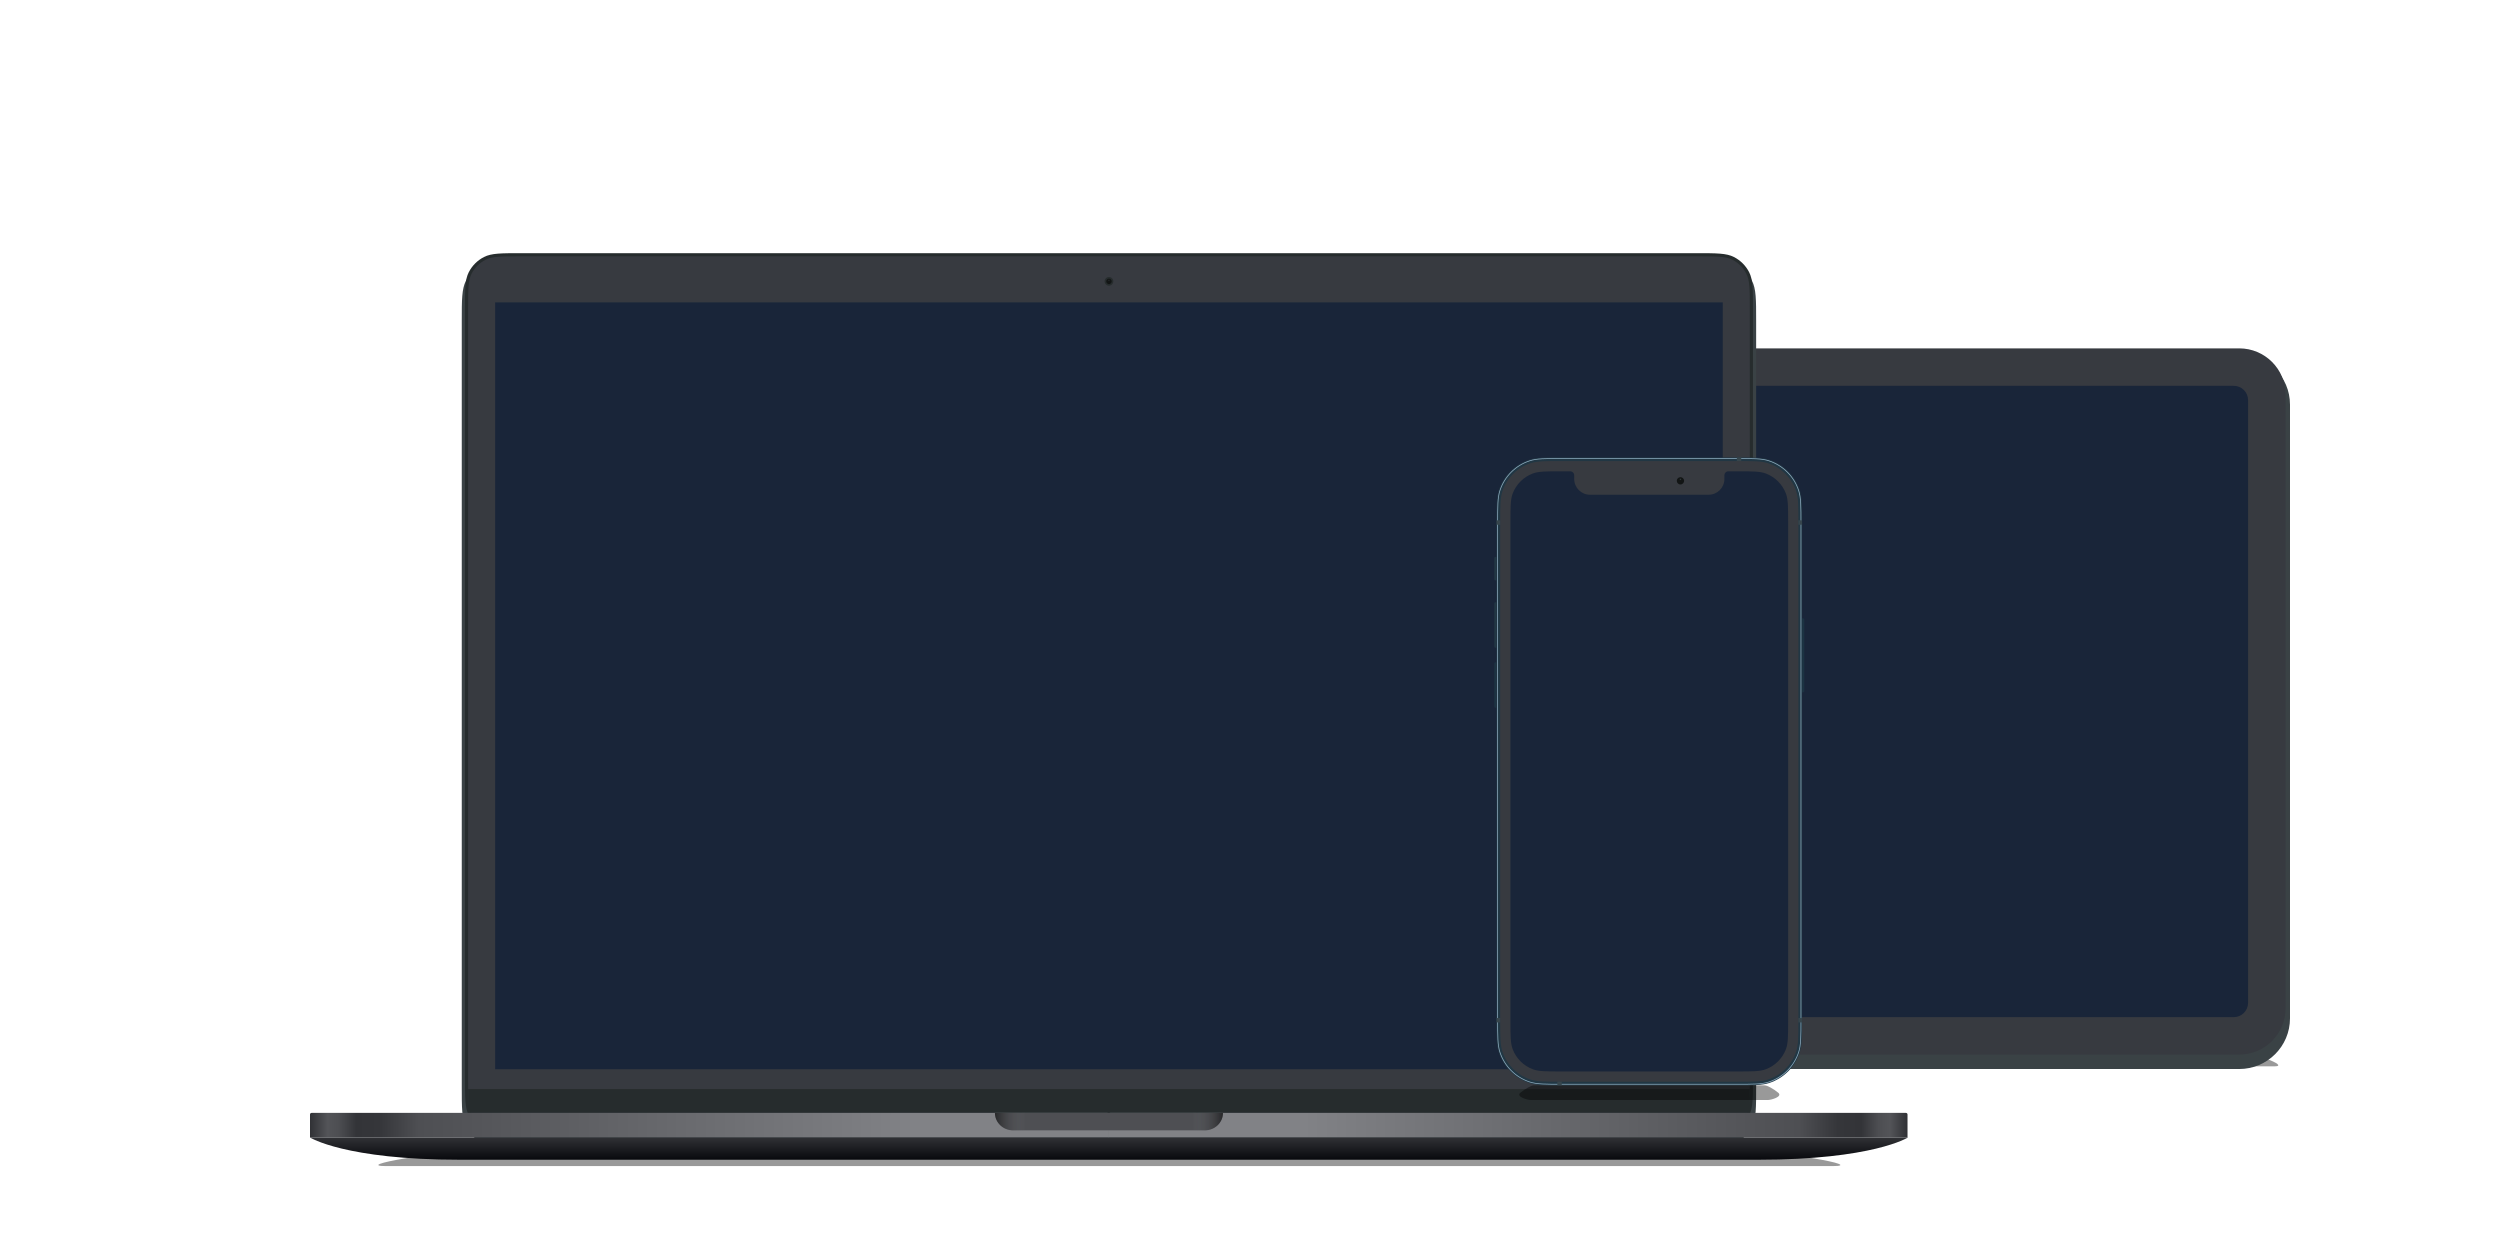 <svg width="500" height="250" viewBox="0 0 500 250" fill="none" xmlns="http://www.w3.org/2000/svg">
    <g clip-path="url(#clip0_170_12)">
        <g filter="url(#filter0_f_170_12)">
            <path d="M326.807 210.046H446.033C447.32 210.046 450.433 210.767 452.988 211.656C455.542 212.546 456.414 213.266 454.936 213.266H317.904C316.425 213.266 317.298 212.546 319.852 211.656C322.407 210.767 325.52 210.046 326.807 210.046Z"
                  fill="black" fill-opacity="0.4"/>
        </g>
        <g filter="url(#filter1_dd_170_12)">
            <path d="M269.601 211.803C263.996 211.803 259.453 207.265 259.453 201.666L259.453 78.928C259.453 73.33 263.996 68.792 269.601 68.792L447.852 68.792C453.457 68.792 458 73.33 458 78.928L458 201.666C458 207.265 453.457 211.803 447.852 211.803L269.601 211.803Z"
                  fill="#3A4245"/>
        </g>
        <path d="M269.601 210.921C264.484 210.921 260.335 206.778 260.335 201.666L260.335 78.928C260.335 73.817 264.484 69.674 269.601 69.674L447.852 69.674C452.969 69.674 457.118 73.817 457.118 78.928L457.118 201.666C457.118 206.778 452.969 210.921 447.852 210.921L269.601 210.921Z"
              fill="#373A40"/>
        <path fill-rule="evenodd" clip-rule="evenodd"
              d="M275.116 68.792C275.116 68.549 275.187 68.351 275.275 68.351L282.899 68.351C282.987 68.351 283.058 68.549 283.058 68.792L275.116 68.792Z"
              fill="#121515"/>
        <path fill-rule="evenodd" clip-rule="evenodd"
              d="M284.602 68.792C284.602 68.549 284.675 68.351 284.765 68.351L292.601 68.351C292.692 68.351 292.765 68.549 292.765 68.792L284.602 68.792Z"
              fill="#121515"/>
        <path fill-rule="evenodd" clip-rule="evenodd"
              d="M259.453 92.59C259.209 92.59 259.012 92.468 259.012 92.317L259.012 79.201C259.012 79.051 259.209 78.928 259.453 78.928L259.453 92.59Z"
              fill="#121515"/>
        <path d="M270.704 203.429C269.12 203.429 267.836 202.147 267.836 200.565L267.836 80.03C267.836 78.448 269.12 77.165 270.704 77.165L446.749 77.165C448.333 77.165 449.617 78.448 449.617 80.03L449.617 200.565C449.617 202.147 448.333 203.429 446.749 203.429L270.704 203.429Z"
              fill="#192539"/>
        <g filter="url(#filter2_d_170_12)">
            <g filter="url(#filter3_f_170_12)">
                <path d="M75.986 210.042H327.756C330.472 210.042 337.047 210.753 342.441 211.629C347.835 212.506 349.677 213.217 346.555 213.217H57.187C54.065 213.217 55.907 212.506 61.301 211.629C66.695 210.753 73.27 210.042 75.986 210.042Z"
                      fill="black" fill-opacity="0.4"/>
            </g>
            <g filter="url(#filter4_dd_170_12)">
                <path d="M72.353 42.193C72.353 37.925 72.353 35.791 73.185 34.161C73.916 32.727 75.083 31.561 76.518 30.831C78.15 30 80.286 30 84.558 30H319.025C323.297 30 325.433 30 327.065 30.831C328.5 31.561 329.667 32.727 330.398 34.161C331.23 35.791 331.23 37.925 331.23 42.193V195.308C331.23 199.576 331.23 201.71 330.398 203.34C329.667 204.774 328.5 205.94 327.065 206.671C325.433 207.501 323.297 207.501 319.025 207.501H84.558C80.286 207.501 78.15 207.501 76.518 206.671C75.083 205.94 73.916 204.774 73.185 203.34C72.353 201.71 72.353 199.576 72.353 195.308V42.193Z"
                      fill="#3A4245"/>
            </g>
            <path d="M72.989 41.812C72.989 37.9 72.989 35.944 73.751 34.449C74.421 33.135 75.491 32.066 76.807 31.396C78.303 30.635 80.261 30.635 84.177 30.635H319.406C323.322 30.635 325.28 30.635 326.776 31.396C328.092 32.066 329.162 33.135 329.832 34.449C330.594 35.944 330.594 37.9 330.594 41.812V195.689C330.594 199.601 330.594 201.558 329.832 203.052C329.162 204.366 328.092 205.435 326.776 206.105C325.28 206.866 323.322 206.866 319.406 206.866H84.177C80.261 206.866 78.303 206.866 76.807 206.105C75.491 205.435 74.421 204.366 73.751 203.052C72.989 201.558 72.989 199.601 72.989 195.689V41.812Z"
                  fill="#262C2D"/>
            <path d="M73.625 41.431C73.625 37.874 73.625 36.096 74.317 34.737C74.927 33.543 75.899 32.571 77.095 31.962C78.455 31.27 80.235 31.27 83.795 31.27H319.788C323.348 31.27 325.128 31.27 326.488 31.962C327.684 32.571 328.656 33.543 329.266 34.737C329.958 36.096 329.958 37.874 329.958 41.431V196.07C329.958 199.627 329.958 201.405 329.266 202.764C328.656 203.959 327.684 204.93 326.488 205.539C325.128 206.231 323.348 206.231 319.788 206.231H83.795C80.235 206.231 78.455 206.231 77.095 205.539C75.899 204.93 74.927 203.959 74.317 202.764C73.625 201.405 73.625 199.627 73.625 196.07V41.431Z"
                  fill="#373A40"/>
            <rect x="73.625" y="197.817" width="256.334" height="4.763" fill="#262C2D"/>
            <rect x="79.028" y="40.478" width="245.527" height="153.369" fill="#192539"/>
            <path fill-rule="evenodd" clip-rule="evenodd"
                  d="M201.791 37.145C202.274 37.145 202.666 36.754 202.666 36.271C202.666 35.789 202.274 35.398 201.791 35.398C201.309 35.398 200.917 35.789 200.917 36.271C200.917 36.754 201.309 37.145 201.791 37.145Z"
                  fill="#262C2D"/>
            <path fill-rule="evenodd" clip-rule="evenodd"
                  d="M201.791 36.817C202.093 36.817 202.338 36.573 202.338 36.271C202.338 35.97 202.093 35.726 201.791 35.726C201.49 35.726 201.245 35.97 201.245 36.271C201.245 36.573 201.49 36.817 201.791 36.817Z"
                  fill="#121515"/>
            <path opacity="0.4" fill-rule="evenodd" clip-rule="evenodd"
                  d="M201.791 36.162C201.852 36.162 201.901 36.113 201.901 36.053C201.901 35.993 201.852 35.944 201.791 35.944C201.731 35.944 201.682 35.993 201.682 36.053C201.682 36.113 201.731 36.162 201.791 36.162Z"
                  fill="#636F73"/>
            <path d="M42 202.897C42 202.722 42.142 202.58 42.318 202.58H201.474C201.649 202.58 201.791 202.722 201.791 202.897V207.501H42V202.897Z"
                  fill="url(#paint0_linear_170_12)"/>
            <path d="M361.503 202.897C361.503 202.722 361.361 202.58 361.186 202.58H202.03C201.854 202.58 201.712 202.722 201.712 202.897V207.501H361.503V202.897Z"
                  fill="url(#paint1_linear_170_12)"/>
            <path d="M182.642 206.072H220.941C222.96 206.072 224.596 204.509 224.596 202.58H178.987C178.987 204.509 180.623 206.072 182.642 206.072Z"
                  fill="#4E4F53"/>
            <path d="M182.642 206.072H220.941C222.96 206.072 224.596 204.509 224.596 202.58H178.987C178.987 204.509 180.623 206.072 182.642 206.072Z"
                  fill="url(#paint2_linear_170_12)"/>
            <path fill-rule="evenodd" clip-rule="evenodd"
                  d="M201.553 207.501H42C42 207.501 48.992 211.947 71.956 211.947H201.553H201.871H331.627C354.591 211.947 361.583 207.501 361.583 207.501H201.871H201.553Z"
                  fill="url(#paint3_linear_170_12)"/>
        </g>
        <g filter="url(#filter5_f_170_12)">
            <path d="M306.776 217.073H352.942C353.44 217.073 354.646 217.728 355.635 218.536C356.624 219.345 354.184 220 353.611 220H306.107C305.535 220 303.094 219.345 304.083 218.536C305.072 217.728 306.278 217.073 306.776 217.073Z"
                  fill="black" fill-opacity="0.4"/>
        </g>
        <path d="M360.411 123.683H360.631C360.752 123.683 360.85 123.781 360.85 123.902V138.247C360.85 138.369 360.752 138.467 360.631 138.467H360.411V123.683Z"
              fill="#1C3343"/>
        <path d="M299.308 141.541L299.088 141.541C298.966 141.541 298.868 141.442 298.868 141.321L298.868 132.685C298.868 132.564 298.966 132.465 299.088 132.465L299.308 132.465L299.308 141.541Z"
              fill="#1C3343"/>
        <path d="M299.308 129.538L299.088 129.538C298.966 129.538 298.868 129.44 298.868 129.318L298.868 120.682C298.868 120.561 298.966 120.462 299.088 120.462L299.308 120.462L299.308 129.538Z"
              fill="#213744"/>
        <path d="M299.308 116.071L299.088 116.071C298.966 116.071 298.868 115.972 298.868 115.851L298.868 111.606C298.868 111.485 298.966 111.387 299.088 111.387L299.308 111.387L299.308 116.071Z"
              fill="#213744"/>
        <path d="M299.308 104.8C299.308 101.258 299.308 99.487 299.774 98.054C300.716 95.157 302.989 92.886 305.889 91.945C307.323 91.479 309.096 91.479 312.642 91.479H347.076C350.622 91.479 352.395 91.479 353.829 91.945C356.729 92.886 359.002 95.157 359.945 98.054C360.411 99.487 360.411 101.258 360.411 104.8V203.752C360.411 207.294 360.411 209.065 359.945 210.498C359.002 213.395 356.729 215.666 353.829 216.607C352.395 217.072 350.622 217.072 347.076 217.072H312.642C309.096 217.072 307.323 217.072 305.889 216.607C302.989 215.666 300.716 213.395 299.774 210.498C299.308 209.065 299.308 207.294 299.308 203.752V104.8Z"
              fill="#213744"/>
        <path fill-rule="evenodd" clip-rule="evenodd"
              d="M347.135 91.772H312.583C309.081 91.772 307.364 91.774 305.979 92.224C303.169 93.136 300.966 95.337 300.052 98.144C299.602 99.528 299.601 101.243 299.601 104.741V203.811C299.601 207.309 299.602 209.024 300.052 210.408C300.966 213.215 303.169 215.416 305.979 216.328C307.364 216.778 309.081 216.78 312.583 216.78H347.135C350.637 216.78 352.354 216.778 353.739 216.328C356.549 215.416 358.753 213.215 359.666 210.408C360.116 209.024 360.118 207.309 360.118 203.811V104.741C360.118 101.243 360.116 99.528 359.666 98.144C358.753 95.337 356.549 93.136 353.739 92.224C352.354 91.774 350.637 91.772 347.135 91.772ZM299.913 98.099C299.454 99.51 299.454 101.254 299.454 104.741V203.811C299.454 207.298 299.454 209.042 299.913 210.453C300.841 213.305 303.079 215.541 305.934 216.468C307.347 216.926 309.092 216.926 312.583 216.926H347.135C350.626 216.926 352.372 216.926 353.784 216.468C356.639 215.541 358.878 213.305 359.805 210.453C360.264 209.042 360.264 207.298 360.264 203.811V104.741C360.264 101.254 360.264 99.51 359.805 98.099C358.878 95.247 356.639 93.011 353.784 92.084C352.372 91.626 350.626 91.626 347.135 91.626H312.583C309.092 91.626 307.347 91.626 305.934 92.084C303.079 93.011 300.841 95.247 299.913 98.099Z"
              fill="#8EADC1"/>
        <path d="M300.04 104.507C300.04 101.238 300.04 99.603 300.47 98.28C301.34 95.606 303.439 93.51 306.115 92.641C307.44 92.211 309.076 92.211 312.349 92.211H347.369C350.642 92.211 352.279 92.211 353.603 92.641C356.28 93.51 358.378 95.606 359.248 98.28C359.678 99.603 359.678 101.238 359.678 104.507V204.045C359.678 207.314 359.678 208.949 359.248 210.272C358.378 212.946 356.28 215.042 353.603 215.911C352.279 216.341 350.642 216.341 347.369 216.341H312.349C309.076 216.341 307.44 216.341 306.115 215.911C303.439 215.042 301.34 212.946 300.47 210.272C300.04 208.949 300.04 207.314 300.04 204.045V104.507Z"
              fill="#373A40"/>
        <rect x="347.37" y="91.479" width="0.879" height="0.732" fill="#36454C"/>
        <rect x="359.678" y="104.068" width="0.733" height="0.878" fill="#36454C"/>
        <rect x="299.308" y="104.068" width="0.733" height="0.878" fill="#36454C"/>
        <rect x="299.308" y="203.606" width="0.733" height="0.878" fill="#36454C"/>
        <rect x="359.678" y="203.606" width="0.733" height="0.878" fill="#36454C"/>
        <rect x="311.47" y="216.341" width="0.879" height="0.732" fill="#36454C"/>
        <path d="M314.84 95.724V95.066C314.84 94.621 314.479 94.26 314.034 94.26L312.147 94.26C309.196 94.26 307.721 94.26 306.544 94.705C304.695 95.403 303.235 96.861 302.536 98.709C302.092 99.884 302.092 101.358 302.092 104.305V204.247C302.092 207.194 302.092 208.668 302.536 209.843C303.235 211.691 304.695 213.149 306.544 213.847C307.721 214.291 309.196 214.291 312.147 214.291H347.572C350.522 214.291 351.997 214.291 353.174 213.847C355.023 213.149 356.483 211.691 357.182 209.843C357.627 208.668 357.627 207.194 357.627 204.247V104.305C357.627 101.358 357.627 99.884 357.182 98.709C356.483 96.861 355.023 95.403 353.174 94.705C351.997 94.26 350.522 94.26 347.572 94.26L345.684 94.26C345.239 94.26 344.878 94.621 344.878 95.066V95.724L344.868 95.724L344.878 95.797C344.878 97.536 343.468 98.945 341.728 98.945H317.99C316.25 98.945 314.84 97.536 314.84 95.797L314.85 95.724L314.84 95.724Z"
              fill="#192539"/>
        <path fill-rule="evenodd" clip-rule="evenodd"
              d="M336.087 97.335C336.734 97.335 337.259 96.81 337.259 96.163C337.259 95.517 336.734 94.992 336.087 94.992C335.439 94.992 334.914 95.517 334.914 96.163C334.914 96.81 335.439 97.335 336.087 97.335Z"
              fill="#373A40"/>
        <path fill-rule="evenodd" clip-rule="evenodd"
              d="M336.087 96.895C336.491 96.895 336.819 96.568 336.819 96.163C336.819 95.759 336.491 95.432 336.087 95.432C335.682 95.432 335.354 95.759 335.354 96.163C335.354 96.568 335.682 96.895 336.087 96.895Z"
              fill="#121515"/>
        <path opacity="0.4" fill-rule="evenodd" clip-rule="evenodd"
              d="M336.087 96.017C336.168 96.017 336.233 95.952 336.233 95.871C336.233 95.79 336.168 95.724 336.087 95.724C336.006 95.724 335.94 95.79 335.94 95.871C335.94 95.952 336.006 96.017 336.087 96.017Z"
              fill="#636F73"/>
        <path fill-rule="evenodd" clip-rule="evenodd"
              d="M326.269 96.163C326.269 95.921 326.466 95.724 326.708 95.724H333.01C333.252 95.724 333.449 95.921 333.449 96.163C333.449 96.406 333.252 96.602 333.01 96.602H326.708C326.466 96.602 326.269 96.406 326.269 96.163Z"
              fill="#373A40"/>
    </g>
    <defs>
        <filter id="filter0_f_170_12" x="302.184" y="195.046" width="168.471" height="33.221"
                filterUnits="userSpaceOnUse" color-interpolation-filters="sRGB">
            <feFlood flood-opacity="0" result="BackgroundImageFix"/>
            <feBlend mode="normal" in="SourceGraphic" in2="BackgroundImageFix" result="shape"/>
            <feGaussianBlur stdDeviation="7.5" result="effect1_foregroundBlur_170_12"/>
        </filter>
        <filter id="filter1_dd_170_12" x="255.453" y="66.792" width="206.547" height="151.011"
                filterUnits="userSpaceOnUse" color-interpolation-filters="sRGB">
            <feFlood flood-opacity="0" result="BackgroundImageFix"/>
            <feColorMatrix in="SourceAlpha" type="matrix" values="0 0 0 0 0 0 0 0 0 0 0 0 0 0 0 0 0 0 127 0"
                           result="hardAlpha"/>
            <feOffset/>
            <feGaussianBlur stdDeviation="1"/>
            <feColorMatrix type="matrix" values="0 0 0 0 0 0 0 0 0 0.082 0 0 0 0 0.251 0 0 0 0.14 0"/>
            <feBlend mode="normal" in2="BackgroundImageFix" result="effect1_dropShadow_170_12"/>
            <feColorMatrix in="SourceAlpha" type="matrix" values="0 0 0 0 0 0 0 0 0 0 0 0 0 0 0 0 0 0 127 0"
                           result="hardAlpha"/>
            <feOffset dy="2"/>
            <feGaussianBlur stdDeviation="2"/>
            <feColorMatrix type="matrix" values="0 0 0 0 0 0 0 0 0 0.082 0 0 0 0 0.251 0 0 0 0.05 0"/>
            <feBlend mode="normal" in2="effect1_dropShadow_170_12" result="effect2_dropShadow_170_12"/>
            <feBlend mode="normal" in="SourceGraphic" in2="effect2_dropShadow_170_12" result="shape"/>
        </filter>
        <filter id="filter2_d_170_12" x="-2" y="-14" width="447.583" height="311.852" filterUnits="userSpaceOnUse"
                color-interpolation-filters="sRGB">
            <feFlood flood-opacity="0" result="BackgroundImageFix"/>
            <feColorMatrix in="SourceAlpha" type="matrix" values="0 0 0 0 0 0 0 0 0 0 0 0 0 0 0 0 0 0 127 0"
                           result="hardAlpha"/>
            <feOffset dx="20" dy="20"/>
            <feGaussianBlur stdDeviation="32"/>
            <feColorMatrix type="matrix" values="0 0 0 0 0 0 0 0 0 0 0 0 0 0 0 0 0 0 0.2 0"/>
            <feBlend mode="normal" in2="BackgroundImageFix" result="effect1_dropShadow_170_12"/>
            <feBlend mode="normal" in="SourceGraphic" in2="effect1_dropShadow_170_12" result="shape"/>
        </filter>
        <filter id="filter3_f_170_12" x="40.667" y="195.042" width="322.408" height="33.175"
                filterUnits="userSpaceOnUse" color-interpolation-filters="sRGB">
            <feFlood flood-opacity="0" result="BackgroundImageFix"/>
            <feBlend mode="normal" in="SourceGraphic" in2="BackgroundImageFix" result="shape"/>
            <feGaussianBlur stdDeviation="7.5" result="effect1_foregroundBlur_170_12"/>
        </filter>
        <filter id="filter4_dd_170_12" x="68.353" y="28" width="266.876" height="185.501" filterUnits="userSpaceOnUse"
                color-interpolation-filters="sRGB">
            <feFlood flood-opacity="0" result="BackgroundImageFix"/>
            <feColorMatrix in="SourceAlpha" type="matrix" values="0 0 0 0 0 0 0 0 0 0 0 0 0 0 0 0 0 0 127 0"
                           result="hardAlpha"/>
            <feOffset/>
            <feGaussianBlur stdDeviation="1"/>
            <feColorMatrix type="matrix" values="0 0 0 0 0 0 0 0 0 0.082 0 0 0 0 0.251 0 0 0 0.14 0"/>
            <feBlend mode="normal" in2="BackgroundImageFix" result="effect1_dropShadow_170_12"/>
            <feColorMatrix in="SourceAlpha" type="matrix" values="0 0 0 0 0 0 0 0 0 0 0 0 0 0 0 0 0 0 127 0"
                           result="hardAlpha"/>
            <feOffset dy="2"/>
            <feGaussianBlur stdDeviation="2"/>
            <feColorMatrix type="matrix" values="0 0 0 0 0 0 0 0 0 0.082 0 0 0 0 0.251 0 0 0 0.05 0"/>
            <feBlend mode="normal" in2="effect1_dropShadow_170_12" result="effect2_dropShadow_170_12"/>
            <feBlend mode="normal" in="SourceGraphic" in2="effect2_dropShadow_170_12" result="shape"/>
        </filter>
        <filter id="filter5_f_170_12" x="288.85" y="202.073" width="82.018" height="32.928"
                filterUnits="userSpaceOnUse" color-interpolation-filters="sRGB">
            <feFlood flood-opacity="0" result="BackgroundImageFix"/>
            <feBlend mode="normal" in="SourceGraphic" in2="BackgroundImageFix" result="shape"/>
            <feGaussianBlur stdDeviation="7.5" result="effect1_foregroundBlur_170_12"/>
        </filter>
        <linearGradient id="paint0_linear_170_12" x1="42" y1="205.12" x2="201.791" y2="205.12"
                        gradientUnits="userSpaceOnUse">
            <stop stop-color="#303135"/>
            <stop offset="0.022" stop-color="#535458"/>
            <stop offset="0.036" stop-color="#4D4E52"/>
            <stop offset="0.058" stop-color="#333438"/>
            <stop offset="0.087" stop-color="#35363A"/>
            <stop offset="0.136" stop-color="#4E4F53"/>
            <stop offset="0.757" stop-color="#818286"/>
            <stop offset="1" stop-color="#818286"/>
        </linearGradient>
        <linearGradient id="paint1_linear_170_12" x1="361.503" y1="205.12" x2="201.712" y2="205.12"
                        gradientUnits="userSpaceOnUse">
            <stop stop-color="#303135"/>
            <stop offset="0.022" stop-color="#535458"/>
            <stop offset="0.036" stop-color="#4D4E52"/>
            <stop offset="0.058" stop-color="#333438"/>
            <stop offset="0.087" stop-color="#35363A"/>
            <stop offset="0.136" stop-color="#4E4F53"/>
            <stop offset="0.757" stop-color="#818286"/>
            <stop offset="1" stop-color="#818286"/>
        </linearGradient>
        <linearGradient id="paint2_linear_170_12" x1="178.987" y1="204.326" x2="224.596" y2="204.326"
                        gradientUnits="userSpaceOnUse">
            <stop stop-opacity="0.5"/>
            <stop offset="0.139" stop-color="#818487" stop-opacity="0"/>
            <stop offset="0.861" stop-color="#818487" stop-opacity="0"/>
            <stop offset="1" stop-opacity="0.5"/>
        </linearGradient>
        <linearGradient id="paint3_linear_170_12" x1="201.791" y1="207.501" x2="201.791" y2="211.947"
                        gradientUnits="userSpaceOnUse">
            <stop stop-color="#303135"/>
            <stop offset="1" stop-color="#08090D"/>
        </linearGradient>
        <clipPath id="clip0_170_12">
            <rect width="500" height="250" fill="white"/>
        </clipPath>
    </defs>
</svg>
